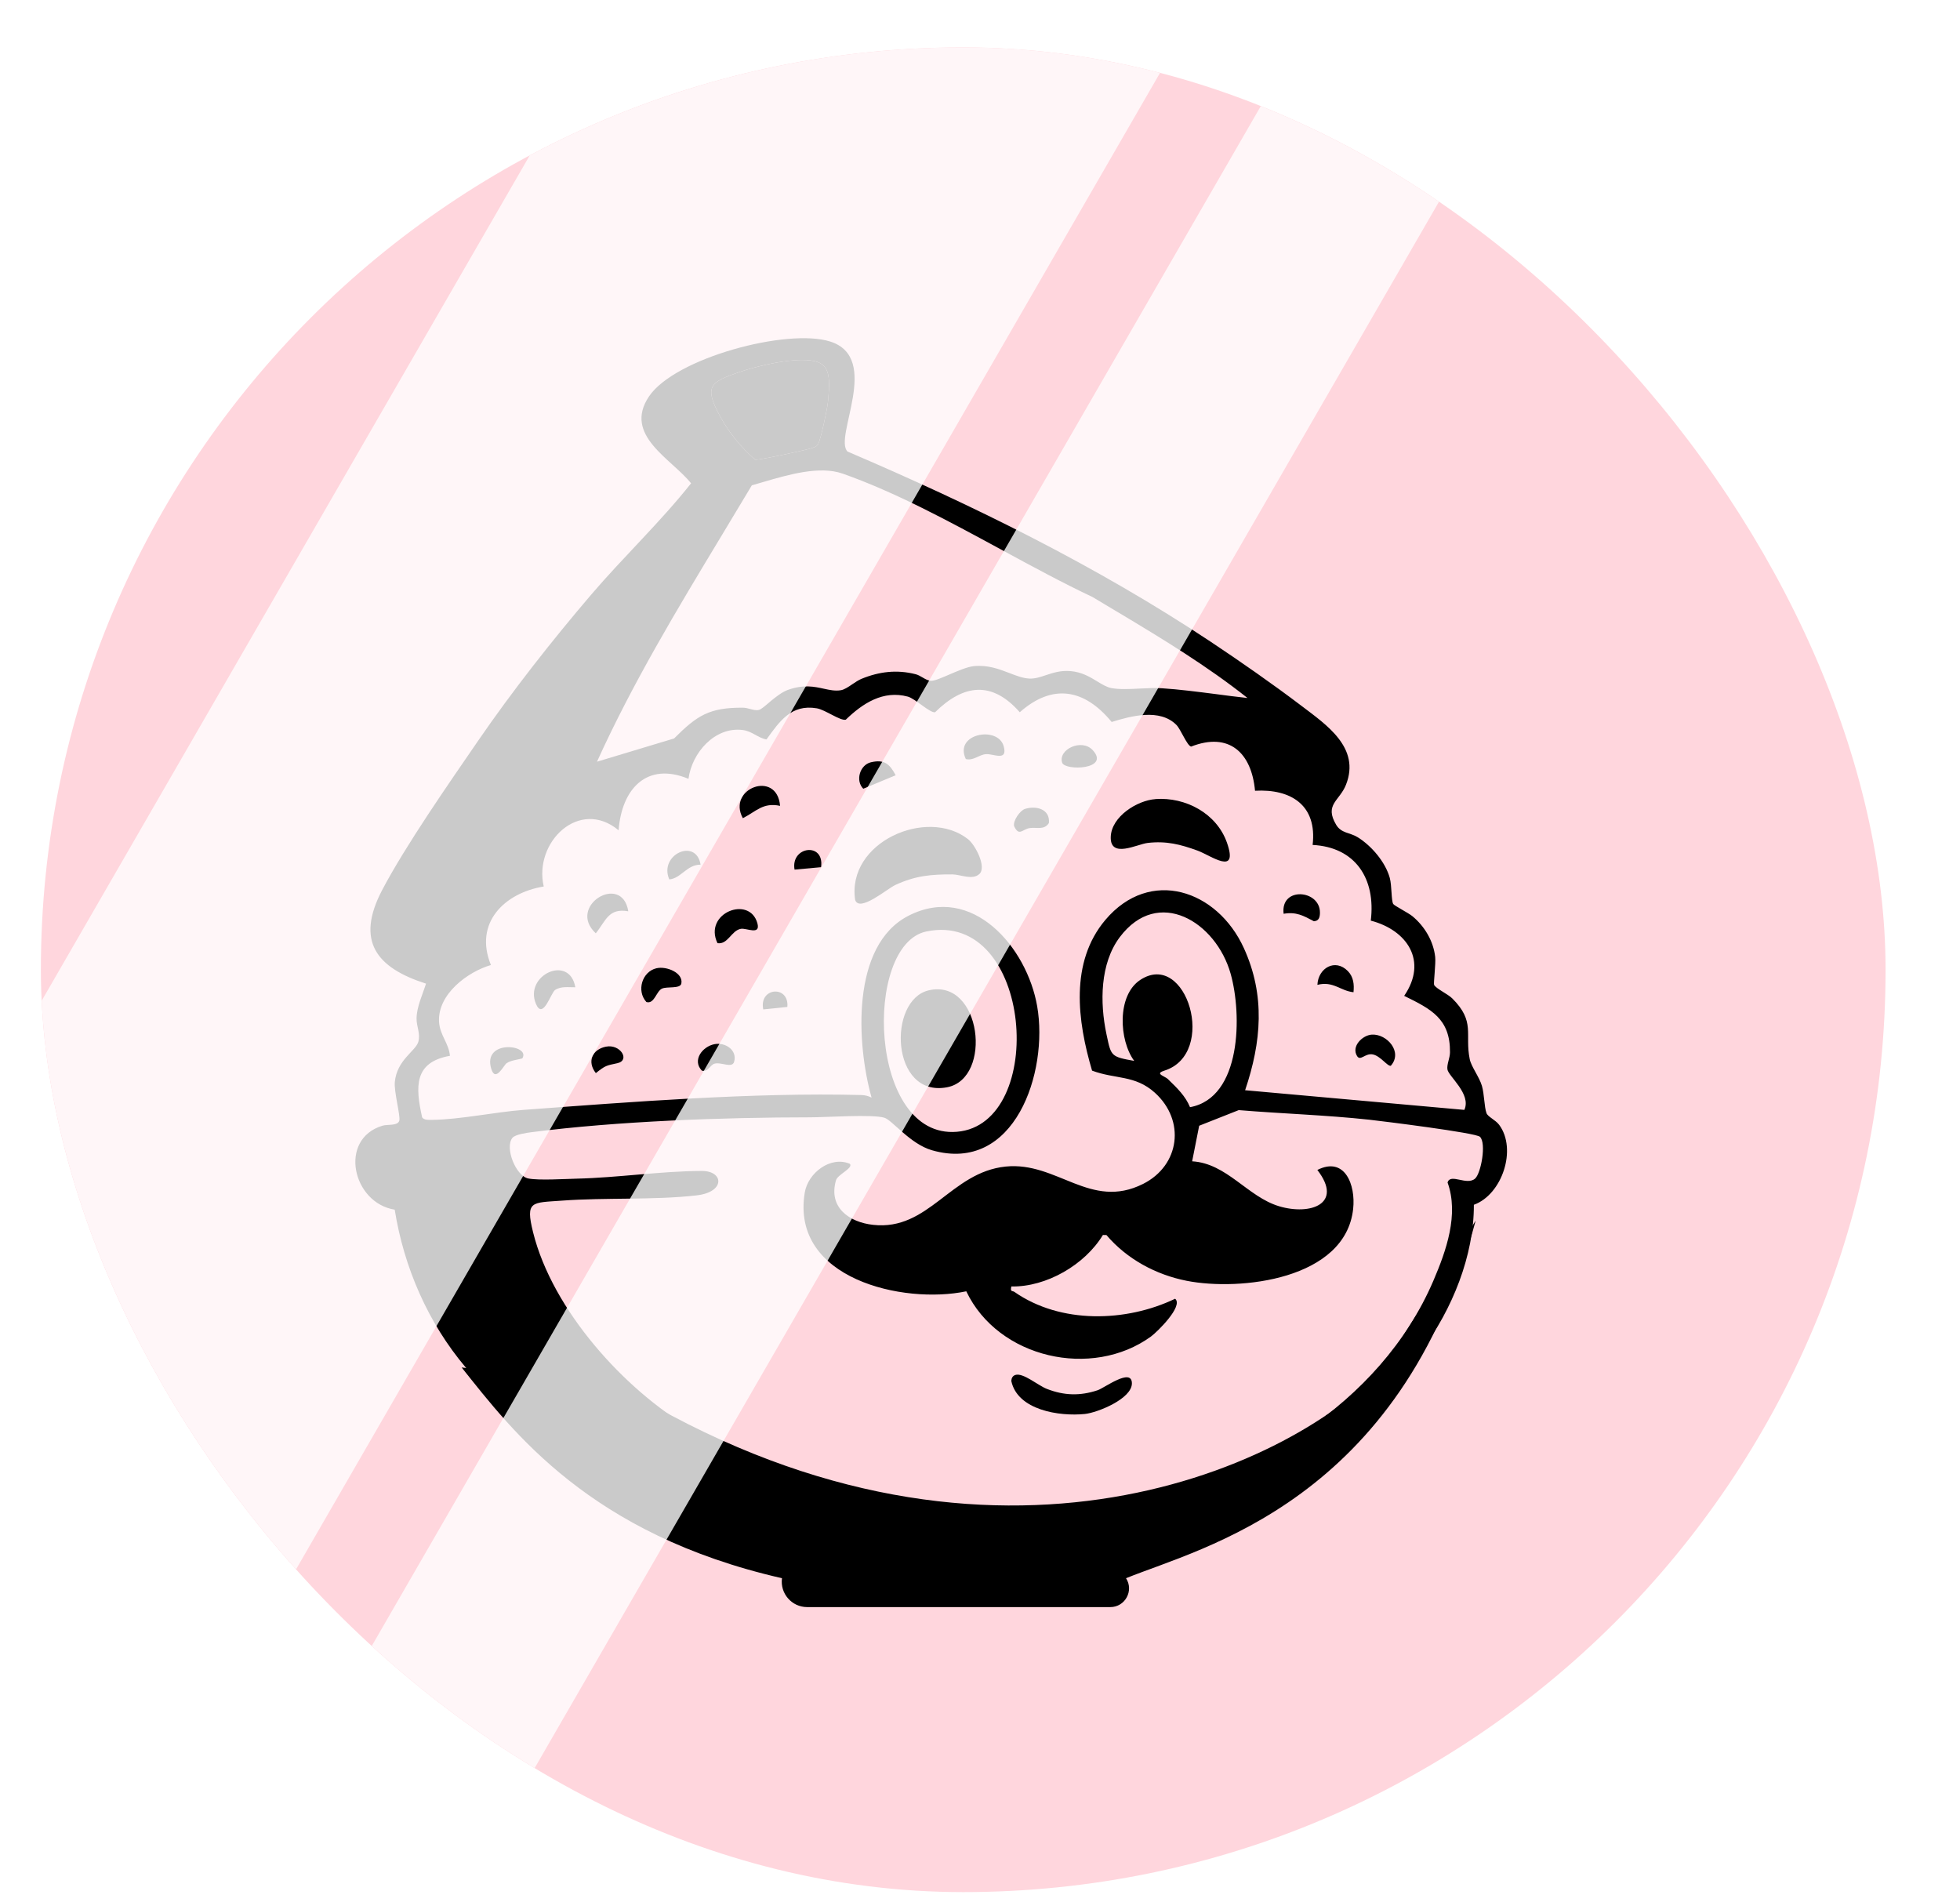<svg width="34" height="33" viewBox="0 0 34 33" fill="none" xmlns="http://www.w3.org/2000/svg">
<g filter="url(#filter0_d_452_5549)">
<g clip-path="url(#clip0_452_5549)">
<rect x="2" width="32" height="32" rx="16" fill="#FFD6DD"/>
<path fill-rule="evenodd" clip-rule="evenodd" d="M9.369 22.898C9.514 23.07 10.179 23.655 10.226 23.77L10.501 23.863C10.834 23.688 11.945 23.948 12.3 23.922C12.507 23.907 12.805 24.128 12.956 24.267L14.531 24.983C14.771 25.142 15.327 25.165 15.532 25.303L16.745 25.578C17.104 25.661 17.696 25.526 17.82 25.951L18.417 25.748L19.003 25.769C19.195 26.08 19.841 26.657 19.881 27.001L20.307 26.841C20.357 26.701 20.937 25.704 21.02 25.632C21.062 25.597 21.321 25.512 21.342 25.535L21.883 25.392L22.697 25.113L24.017 24.43L24.947 23.842L25.314 23.366C25.296 23.301 25.33 23.295 25.355 23.259C25.491 23.058 25.785 22.83 25.958 22.597C26.478 21.895 26.862 20.964 26.858 20.077C27.348 19.901 27.612 19.112 27.296 18.689C27.233 18.605 27.1 18.551 27.077 18.487C27.038 18.381 27.04 18.159 26.998 18.015C26.952 17.858 26.812 17.681 26.786 17.55C26.698 17.111 26.889 16.901 26.483 16.497C26.407 16.421 26.201 16.328 26.168 16.262C26.156 16.237 26.2 15.892 26.187 15.777C26.156 15.5 26.002 15.245 25.793 15.072C25.722 15.013 25.478 14.89 25.459 14.859C25.424 14.799 25.436 14.545 25.4 14.409C25.324 14.131 25.08 13.848 24.842 13.701C24.706 13.617 24.558 13.635 24.469 13.485C24.26 13.132 24.53 13.071 24.64 12.79C24.893 12.147 24.302 11.752 23.865 11.42C23.371 11.045 22.802 10.649 22.285 10.305C20.321 9 18.155 7.934 15.993 7.011C15.746 6.765 16.586 5.389 15.694 5.103C14.951 4.866 12.999 5.386 12.549 6.055C12.097 6.727 12.937 7.134 13.279 7.562C12.746 8.235 12.106 8.838 11.543 9.497C10.873 10.281 10.175 11.169 9.591 12.019C9.082 12.76 8.328 13.842 7.921 14.616C7.454 15.505 7.822 15.967 8.681 16.241C8.622 16.429 8.52 16.642 8.517 16.843C8.514 16.981 8.589 17.11 8.547 17.252C8.499 17.412 8.177 17.564 8.14 17.946C8.123 18.112 8.24 18.538 8.218 18.617C8.191 18.712 8.013 18.679 7.926 18.705C7.157 18.937 7.403 20.045 8.138 20.162C8.298 21.166 8.718 22.127 9.369 22.898ZM14.132 5.627C14.396 5.538 14.79 5.447 15.065 5.428L15.065 5.427C15.675 5.387 15.71 5.577 15.653 6.154C15.642 6.269 15.53 6.798 15.485 6.876C15.458 6.921 15.444 6.926 15.412 6.937C15.405 6.94 15.397 6.943 15.387 6.947C15.303 6.981 14.441 7.164 14.392 7.152C14.159 6.956 13.932 6.676 13.786 6.406C13.498 5.878 13.604 5.806 14.132 5.627ZM20.242 9.534C20.344 9.595 20.447 9.656 20.549 9.718C20.6 9.748 20.651 9.779 20.702 9.809C21.468 10.267 22.235 10.734 22.93 11.285L22.93 11.286C22.744 11.266 22.558 11.242 22.372 11.217C22.063 11.178 21.754 11.137 21.446 11.117C21.334 11.109 21.202 11.115 21.07 11.122C20.89 11.131 20.709 11.14 20.571 11.114C20.49 11.099 20.412 11.051 20.326 10.999C20.201 10.922 20.057 10.835 19.858 10.819C19.689 10.805 19.556 10.85 19.434 10.89C19.336 10.923 19.245 10.953 19.149 10.949C19.036 10.944 18.923 10.9 18.801 10.853C18.624 10.785 18.429 10.71 18.187 10.733C18.073 10.744 17.908 10.815 17.759 10.879C17.622 10.938 17.497 10.992 17.438 10.988C17.39 10.985 17.343 10.958 17.295 10.93C17.255 10.907 17.215 10.883 17.172 10.873C16.849 10.791 16.542 10.827 16.232 10.955C16.183 10.976 16.13 11.011 16.078 11.046C16.008 11.094 15.938 11.141 15.878 11.151C15.778 11.168 15.684 11.147 15.582 11.125C15.418 11.089 15.231 11.048 14.957 11.146C14.856 11.183 14.748 11.268 14.656 11.344C14.643 11.355 14.63 11.366 14.618 11.377C14.549 11.435 14.492 11.483 14.458 11.492C14.412 11.505 14.357 11.491 14.302 11.476C14.26 11.465 14.217 11.454 14.177 11.454C13.597 11.451 13.386 11.586 12.984 11.988L11.647 12.391C12.264 11.029 13.038 9.746 13.81 8.467C13.985 8.177 14.16 7.887 14.333 7.597C14.395 7.58 14.46 7.56 14.529 7.54C14.967 7.412 15.508 7.253 15.909 7.394C16.82 7.715 17.743 8.215 18.65 8.707C19.188 8.999 19.721 9.288 20.242 9.534ZM21.953 12.129C22.61 11.871 23.002 12.233 23.062 12.896L23.062 12.895C23.686 12.86 24.142 13.146 24.061 13.835C24.804 13.873 25.159 14.421 25.07 15.148C25.7 15.312 26.063 15.848 25.649 16.453C26.115 16.682 26.449 16.848 26.444 17.433C26.443 17.533 26.388 17.637 26.399 17.726C26.414 17.848 26.819 18.153 26.693 18.431L22.89 18.09C23.172 17.254 23.244 16.448 22.868 15.624C22.408 14.615 21.241 14.219 20.466 15.135C19.845 15.871 19.981 16.893 20.235 17.75C20.64 17.902 20.978 17.822 21.323 18.132C21.859 18.615 21.759 19.394 21.12 19.715C20.206 20.174 19.629 19.323 18.736 19.414C17.78 19.512 17.403 20.534 16.436 20.425C16.025 20.38 15.656 20.125 15.793 19.652C15.823 19.549 16.093 19.445 16.035 19.367C15.699 19.223 15.307 19.524 15.251 19.866C15.003 21.362 16.959 21.808 18.053 21.578C18.608 22.743 20.234 23.104 21.256 22.363C21.362 22.286 21.825 21.834 21.676 21.707C20.824 22.116 19.686 22.146 18.889 21.589C18.852 21.563 18.812 21.596 18.835 21.494C19.443 21.506 20.111 21.117 20.423 20.601L20.484 20.602C20.84 21.02 21.343 21.291 21.877 21.396C22.803 21.578 24.631 21.374 24.764 20.149C24.81 19.732 24.62 19.232 24.143 19.473C24.601 20.066 24.016 20.263 23.481 20.103C22.932 19.939 22.575 19.358 21.971 19.323L22.093 18.706L22.779 18.435C23.532 18.497 24.289 18.52 25.041 18.601C25.273 18.627 26.895 18.828 26.964 18.898C27.078 19.009 26.982 19.531 26.88 19.622C26.736 19.751 26.45 19.523 26.402 19.691C26.601 20.246 26.379 20.874 26.156 21.394C25.228 23.558 22.951 24.879 20.741 25.284L20.063 26.426C19.925 26.45 19.304 25.452 19.088 25.383C17.097 25.317 15.036 24.983 13.29 23.968C12.125 23.29 10.875 21.905 10.539 20.557C10.4 20 10.517 20.044 11.041 20.005C11.796 19.949 12.634 19.999 13.375 19.914C13.876 19.857 13.848 19.489 13.464 19.49C12.751 19.493 12.012 19.607 11.293 19.624C11.078 19.629 10.643 19.657 10.456 19.621C10.238 19.579 10.043 19.085 10.18 18.916C10.227 18.858 10.422 18.829 10.503 18.819C12.007 18.625 13.835 18.561 15.344 18.56C15.625 18.56 16.422 18.504 16.632 18.567C16.767 18.607 17.08 19.023 17.457 19.131C18.894 19.544 19.481 17.776 19.283 16.634C19.106 15.611 18.157 14.497 17.051 15.063C16.048 15.575 16.15 17.293 16.41 18.218C16.348 18.187 16.296 18.175 16.225 18.173C14.361 18.126 12.243 18.292 10.372 18.431C9.87 18.469 9.271 18.599 8.784 18.604C8.729 18.605 8.647 18.61 8.614 18.561C8.495 18.028 8.471 17.604 9.096 17.493C9.077 17.273 8.92 17.135 8.907 16.901C8.882 16.425 9.4 16.037 9.807 15.918C9.507 15.184 10.045 14.667 10.723 14.556C10.545 13.786 11.342 13.014 12.022 13.581C12.075 12.866 12.508 12.387 13.234 12.688C13.295 12.233 13.691 11.783 14.171 11.841C14.34 11.861 14.433 11.977 14.587 12.005C14.817 11.687 15.018 11.39 15.46 11.465C15.605 11.489 15.869 11.687 15.963 11.662C16.258 11.377 16.611 11.147 17.039 11.262C17.166 11.296 17.426 11.551 17.512 11.533C18.005 11.047 18.498 10.983 18.981 11.533C19.555 11.026 20.106 11.132 20.575 11.702C20.914 11.597 21.412 11.464 21.698 11.753C21.774 11.83 21.882 12.112 21.953 12.129ZM22.639 16.07C22.837 16.772 22.832 18.22 21.934 18.384L21.934 18.384C21.858 18.195 21.709 18.05 21.566 17.912C21.561 17.907 21.557 17.902 21.552 17.898C21.536 17.882 21.51 17.868 21.484 17.854C21.421 17.82 21.364 17.79 21.487 17.751C22.419 17.461 21.875 15.646 21.07 16.177C20.663 16.446 20.702 17.223 20.966 17.581C20.568 17.511 20.565 17.497 20.493 17.156C20.491 17.143 20.488 17.128 20.484 17.114C20.369 16.57 20.372 15.892 20.716 15.434C21.381 14.551 22.386 15.169 22.639 16.07ZM17.361 15.336C16.26 15.564 16.356 18.937 17.889 18.811C19.469 18.682 19.209 14.954 17.361 15.336Z" fill="black"/>
<path fill-rule="evenodd" clip-rule="evenodd" d="M15.065 5.428C14.79 5.447 14.396 5.538 14.132 5.627C13.604 5.806 13.498 5.878 13.786 6.406C13.932 6.676 14.159 6.956 14.392 7.152C14.441 7.164 15.303 6.981 15.387 6.947C15.397 6.943 15.405 6.94 15.412 6.937C15.444 6.926 15.458 6.921 15.485 6.876C15.53 6.798 15.642 6.269 15.653 6.154C15.71 5.577 15.675 5.387 15.065 5.427L15.065 5.428Z" fill="black"/>
<path d="M14.856 26.555C11.524 25.794 10.185 24.01 9.299 22.899L12.077 23.239C18.293 27.056 23.591 24.722 25.289 22.899L26.889 20.352C25.59 25.231 22.132 26.023 20.824 26.555C20.964 26.771 20.808 27.056 20.552 27.056H17.968H15.293C15.026 27.056 14.82 26.82 14.856 26.555Z" fill="black"/>
<path d="M14.823 13.157C14.526 13.094 14.411 13.252 14.177 13.371C13.895 12.856 14.77 12.524 14.823 13.157Z" fill="black"/>
<path d="M18.282 14.337C18.163 14.453 17.949 14.346 17.813 14.346C17.438 14.344 17.167 14.37 16.821 14.53C16.682 14.594 16.198 15.012 16.125 14.788C15.977 13.787 17.366 13.177 18.081 13.733C18.21 13.834 18.408 14.215 18.282 14.338V14.337Z" fill="black"/>
<path d="M21.335 13.039C21.855 13.002 22.395 13.285 22.575 13.796C22.781 14.384 22.295 14.017 22.064 13.933C21.767 13.825 21.523 13.763 21.201 13.8C21.016 13.821 20.548 14.077 20.559 13.697C20.57 13.341 21.019 13.062 21.335 13.04V13.039Z" fill="black"/>
<path d="M18.904 23.029C19.039 22.985 19.301 23.214 19.451 23.271C19.75 23.387 20.025 23.396 20.332 23.294C20.449 23.255 20.921 22.898 20.926 23.172C20.93 23.442 20.329 23.683 20.11 23.706C19.668 23.751 18.941 23.641 18.834 23.133C18.837 23.085 18.856 23.045 18.904 23.029H18.904Z" fill="black"/>
<path d="M13.737 15.539C13.487 15.016 14.296 14.701 14.43 15.196C14.486 15.407 14.241 15.273 14.143 15.29C13.976 15.32 13.92 15.566 13.737 15.539Z" fill="black"/>
<path d="M12.19 14.986C11.845 14.925 11.801 15.152 11.626 15.368C11.118 14.896 12.081 14.31 12.19 14.986Z" fill="black"/>
<path d="M11.271 16.304C11.155 16.306 11.025 16.282 10.92 16.351C10.848 16.398 10.71 16.88 10.588 16.592C10.378 16.094 11.171 15.725 11.271 16.304H11.271Z" fill="black"/>
<path d="M12.68 15.974C12.854 15.933 13.148 16.055 13.11 16.24C13.09 16.334 12.864 16.287 12.775 16.327C12.675 16.371 12.643 16.601 12.504 16.56C12.328 16.366 12.429 16.032 12.679 15.974L12.68 15.974Z" fill="black"/>
<path d="M25.09 17.125C25.351 17.111 25.63 17.427 25.417 17.666C25.359 17.678 25.238 17.495 25.105 17.469C24.973 17.442 24.89 17.592 24.832 17.497C24.727 17.328 24.927 17.134 25.09 17.125Z" fill="black"/>
<path d="M18.045 12.345C17.833 11.903 18.603 11.762 18.702 12.123C18.776 12.391 18.527 12.252 18.396 12.26C18.272 12.269 18.177 12.379 18.045 12.345Z" fill="black"/>
<path d="M23.558 15.029C23.498 14.553 24.19 14.609 24.188 15.009C24.188 15.084 24.172 15.156 24.082 15.158C23.899 15.061 23.777 14.992 23.558 15.029H23.558Z" fill="black"/>
<path d="M13.685 17.291C13.873 17.254 14.084 17.395 14.026 17.596C13.992 17.717 13.8 17.595 13.683 17.63C13.611 17.652 13.573 17.778 13.466 17.75C13.293 17.569 13.477 17.331 13.685 17.291V17.291Z" fill="black"/>
<path d="M24.672 16.023C24.77 16.123 24.784 16.254 24.77 16.39C24.541 16.366 24.419 16.192 24.144 16.262C24.157 15.969 24.453 15.799 24.672 16.023Z" fill="black"/>
<path d="M16.399 12.401C16.631 12.347 16.724 12.43 16.828 12.626L16.266 12.86C16.125 12.718 16.208 12.446 16.399 12.401Z" fill="black"/>
<path d="M19.074 13.209C19.271 13.149 19.51 13.216 19.486 13.455C19.405 13.584 19.269 13.523 19.151 13.543C19.025 13.563 18.969 13.693 18.883 13.51C18.859 13.419 18.984 13.236 19.074 13.209Z" fill="black"/>
<path d="M20.245 12.189C20.561 12.53 19.762 12.553 19.716 12.408C19.642 12.179 20.053 11.983 20.245 12.189Z" fill="black"/>
<path d="M13.444 14.177C13.206 14.176 13.104 14.416 12.901 14.433C12.715 14.005 13.365 13.703 13.444 14.177Z" fill="black"/>
<path d="M11.804 17.334C12.053 17.285 12.228 17.572 12 17.621C11.807 17.663 11.795 17.659 11.627 17.793C11.47 17.594 11.565 17.381 11.803 17.334H11.804Z" fill="black"/>
<path d="M10.351 17.538C10.264 17.563 10.153 17.57 10.078 17.622C10.03 17.654 9.888 17.959 9.814 17.723C9.651 17.199 10.508 17.297 10.351 17.538Z" fill="black"/>
<path d="M15.534 14.221L15.074 14.263C15.002 13.858 15.597 13.779 15.534 14.221Z" fill="black"/>
<path d="M14.949 16.645L14.531 16.688C14.452 16.302 14.984 16.264 14.949 16.645Z" fill="black"/>
<path d="M17.402 16.357C18.316 16.144 18.518 17.889 17.718 18.039C16.741 18.223 16.683 16.524 17.402 16.357Z" fill="black"/>
<g style="mix-blend-mode:overlay" opacity="0.79">
<rect x="16.917" y="-9.275" width="8.753" height="49.7" transform="rotate(30 16.917 -9.275)" fill="white"/>
</g>
<g style="mix-blend-mode:overlay" opacity="0.79">
<rect x="29.105" y="-9.275" width="3.506" height="49.7" transform="rotate(30 29.105 -9.275)" fill="white"/>
</g>
</g>
</g>
<defs>
<filter id="filter0_d_452_5549" x="0.709" y="0" width="33.291" height="32.822" filterUnits="userSpaceOnUse" color-interpolation-filters="sRGB">
<feFlood flood-opacity="0" result="BackgroundImageFix"/>
<feColorMatrix in="SourceAlpha" type="matrix" values="0 0 0 0 0 0 0 0 0 0 0 0 0 0 0 0 0 0 127 0" result="hardAlpha"/>
<feOffset dx="-1.291" dy="0.822"/>
<feComposite in2="hardAlpha" operator="out"/>
<feColorMatrix type="matrix" values="0 0 0 0 1 0 0 0 0 0.64 0 0 0 0 0.701 0 0 0 1 0"/>
<feBlend mode="normal" in2="BackgroundImageFix" result="effect1_dropShadow_452_5549"/>
<feBlend mode="normal" in="SourceGraphic" in2="effect1_dropShadow_452_5549" result="shape"/>
</filter>
<clipPath id="clip0_452_5549">
<rect x="2" width="32" height="32" rx="16" fill="white"/>
</clipPath>
</defs>
</svg>
